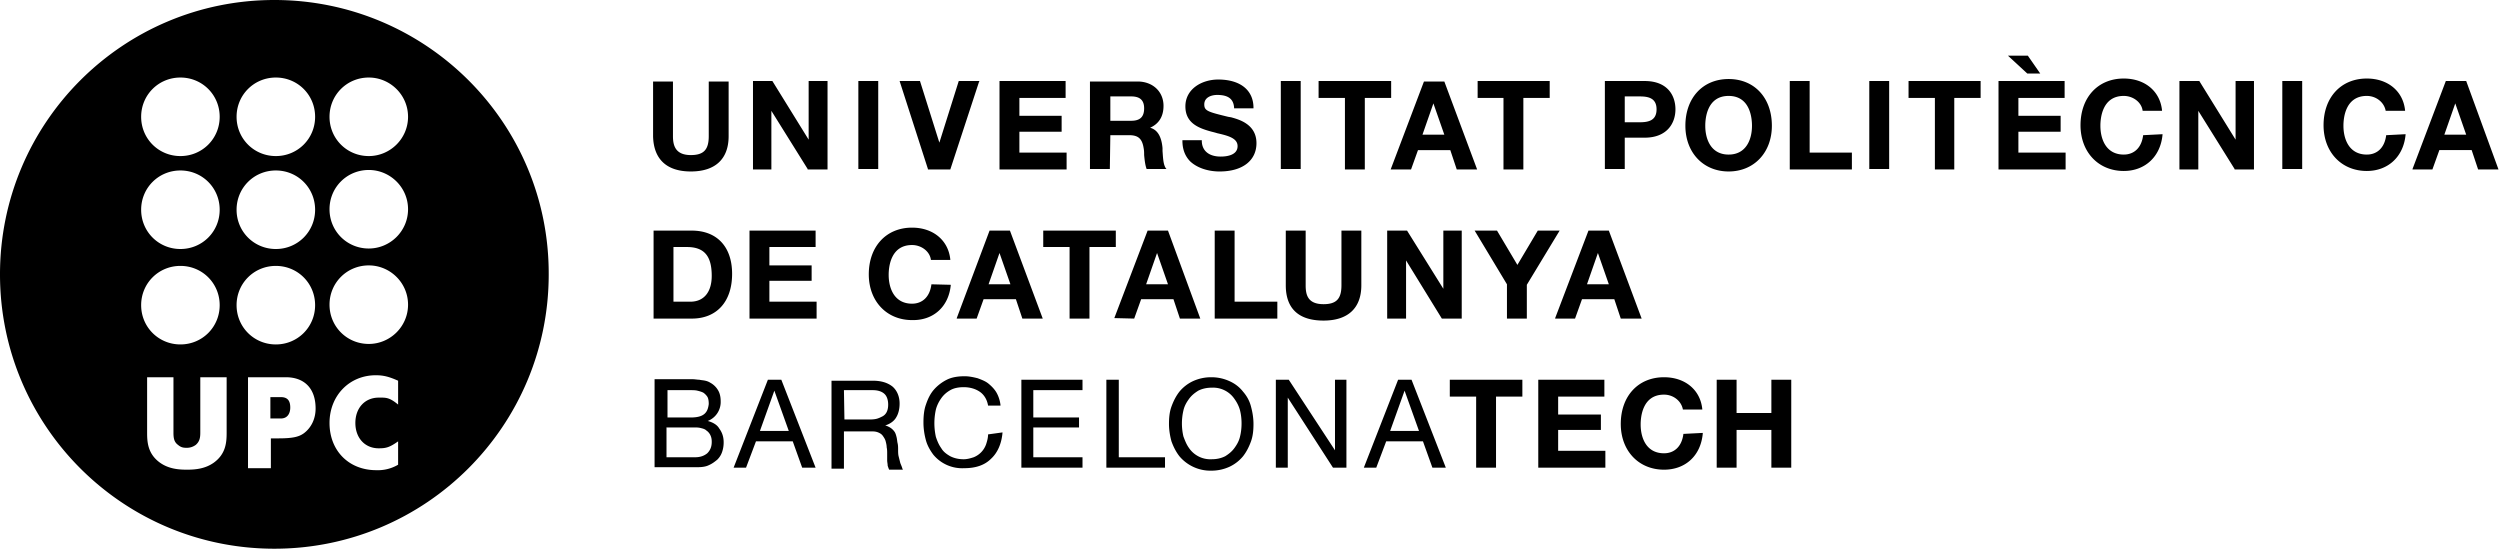 <svg xmlns="http://www.w3.org/2000/svg" width="503" height="111" fill="none"><g fill="#000" clip-path="url(#a)"><path d="M139 34.5c4.9 0 7.6-2.5 7.6-7.1v-11h-4v11c0 2.7-1 3.8-3.6 3.8-3.1 0-3.6-1.9-3.6-3.8v-11h-4v11c.1 4.6 2.7 7.1 7.6 7.1ZM162.7 28.1l-7.3-11.8h-3.9v17.8h3.7V22.3l7.3 11.7v.1h4V16.3h-3.8v11.8ZM176.7 16.3h-4V34h4V16.3ZM186.7 34.1h4.5l5.8-17.7.1-.1h-4.2L189 28.7l-3.9-12.4H181l5.7 17.7v.1ZM214.6 30.7h-9.5v-4.2h8.5v-3.2h-8.5v-3.6h9.3v-3.4h-13.3v17.8h13.5v-3.4ZM223.4 27.2h3.8c1.8 0 2.6.7 2.9 2.6.1.5.1 1 .1 1.4.1 1 .2 2 .5 2.8h4l-.1-.1c-.6-.8-.6-2.4-.7-3.5v-.6c-.2-2.3-1-3.7-2.5-4.1 1.8-.8 2.7-2.3 2.7-4.4 0-2.9-2.2-4.9-5.2-4.9h-9.6V34h4l.1-6.8Zm0-7.8h4.2c1.8 0 2.6.8 2.6 2.4 0 1.7-.8 2.5-2.6 2.5h-4.2v-4.9ZM245.4 34.5c4.6 0 7.4-2.2 7.4-5.7 0-3.9-3.7-4.8-5.1-5.2l-.6-.1c-4.1-1-4.8-1.2-4.8-2.5 0-1.4 1.4-1.9 2.6-1.9 2.2 0 3.3.8 3.4 2.6v.1h3.9v-.1c0-3.6-2.7-5.7-7.1-5.7-3.3 0-6.6 1.9-6.6 5.4 0 3.4 2.7 4.4 5.3 5.1.4.1.8.2 1.1.3 2.2.5 4.1 1 4.1 2.6 0 2-2.6 2.1-3.4 2.1-2.4 0-3.8-1.2-3.8-3.2v-.1h-3.9v.1c0 1.7.5 3.1 1.6 4.2 1.3 1.2 3.4 2 5.9 2ZM261.7 16.3h-4V34h4V16.3ZM270.6 34.1h4V19.7h5.3v-3.4h-14.6v3.4h5.3v14.4ZM279.8 34.1h4.1l1.4-3.9h6.5l1.3 3.9h4.1l-6.6-17.7h-4.1l-6.7 17.7Zm6.4-7 2.2-6.3 2.2 6.3h-4.4ZM302.5 34.1h4V19.7h5.3v-3.4h-14.5v3.4h5.2v14.4ZM326.9 27.7h4c4.5 0 6.2-2.9 6.2-5.7 0-2.8-1.6-5.7-6.2-5.7h-8V34h4v-6.3Zm0-8.3h3c1.7 0 3.4.3 3.4 2.6 0 2.3-1.7 2.6-3.4 2.6h-3v-5.2ZM347.8 34.5c5.1 0 8.7-3.8 8.7-9.2 0-5.6-3.5-9.4-8.7-9.4-5.2 0-8.7 3.8-8.7 9.4 0 5.4 3.6 9.2 8.7 9.2Zm-4.7-9.2c0-1.4.3-6 4.7-6s4.7 4.6 4.7 6c0 2.8-1.2 5.8-4.7 5.8s-4.7-3-4.7-5.8ZM364.1 16.3h-4v17.8h12.5v-3.4h-8.5V16.3ZM380.1 16.3h-4V34h4V16.3ZM384 19.7h5.3v14.4h3.9V19.7h5.3v-3.4H384v3.4ZM406.1 26.5h8.5v-3.2h-8.5v-3.6h9.3v-3.4h-13.3v17.8h13.5v-3.4h-9.5v-4.2ZM410.5 14.8l-2.5-3.6h-4l3.9 3.6h2.6ZM431.2 27.2c-.3 2.5-1.8 3.9-3.9 3.9-3.5 0-4.7-3-4.7-5.8 0-1.4.3-6 4.7-6 1.9 0 3.6 1.3 3.8 3h3.9v-.1c-.4-3.9-3.5-6.4-7.7-6.4-5.2 0-8.7 3.8-8.7 9.4 0 5.4 3.6 9.2 8.7 9.2 4.3 0 7.4-2.9 7.8-7.3V27l-3.9.2ZM449.8 28.1l-7.3-11.8h-4v17.8h3.8V22.3l7.3 11.7v.1h3.9V16.3h-3.7v11.8ZM463.2 16.3h-4V34h4V16.3ZM480.1 27.2c-.3 2.5-1.8 3.9-3.9 3.9-3.5 0-4.7-3-4.7-5.8 0-1.4.3-6 4.7-6 1.9 0 3.5 1.3 3.8 3h3.9v-.1c-.4-3.9-3.5-6.4-7.7-6.4-5.2 0-8.7 3.8-8.7 9.4 0 5.4 3.6 9.2 8.7 9.2 4.3 0 7.4-2.9 7.8-7.3V27l-3.9.2ZM496.2 16.3h-4.1L485.4 34v.1h4l1.4-3.9h6.5l1.3 3.9h4.1l-6.5-17.8Zm0 10.8h-4.4l2.2-6.3 2.2 6.3ZM139.2 46.4h-7.7v17.7h7.7c5 0 8.1-3.4 8.1-9 0-5.5-3.1-8.7-8.1-8.7Zm-3.7 3.3h2.7c3.5 0 5 1.8 5 5.8 0 3.3-1.6 5.2-4.3 5.2h-3.4v-11ZM154.8 56.5h8.5v-3.1h-8.5v-3.7h9.3v-3.3h-13.3v17.7h13.5v-3.4h-9.5v-4.2ZM191.3 57.3l-3.9-.1c-.3 2.5-1.8 3.9-3.9 3.9-3.5 0-4.7-3-4.7-5.8 0-1.4.3-6 4.7-6 1.9 0 3.6 1.3 3.8 3h3.9v-.1c-.4-3.9-3.5-6.4-7.7-6.4-5.2 0-8.7 3.8-8.7 9.4 0 5.4 3.6 9.2 8.7 9.2 4.3.1 7.4-2.7 7.8-7.1ZM209.8 64.1l-6.6-17.7h-4.1L192.5 64v.1h4l1.4-3.9h6.5l1.3 3.9h4.1Zm-6.5-6.9h-4.4l2.2-6.3 2.2 6.3ZM224.5 46.4h-14.6v3.3h5.3v14.4h4V49.7h5.3v-3.3ZM224.2 64l4 .1 1.4-3.9h6.5l1.3 3.9h4.1L235 46.4h-4.1L224.2 64Zm6.4-6.8 2.2-6.3 2.2 6.3h-4.4ZM244.4 46.4v17.7H257v-3.4h-8.6V46.4h-4ZM269.9 57.4c0 2.7-1 3.8-3.6 3.8-3.2 0-3.6-1.9-3.6-3.8v-11h-4v11c0 4.7 2.6 7.1 7.6 7.1 4.9 0 7.6-2.5 7.6-7.1v-11h-4v11ZM290.4 58.1l-7.3-11.7h-4v17.7h3.8V52.4l7.2 11.7h4V46.4h-3.7v11.7ZM313.8 46.4h-4.4l-4.1 6.9-4.1-6.9h-4.5l6.5 10.8v6.9h4v-6.8l6.6-10.9ZM330.3 64.1l-6.6-17.7h-4.1L312.9 64v.1h4l1.4-3.9h6.5l1.3 3.9h4.2Zm-6.6-6.9h-4.4l2.2-6.3 2.2 6.3ZM142.4 84.7a4.1 4.1 0 0 0 2.6-4c0-.9-.2-1.7-.6-2.3a4 4 0 0 0-1.5-1.4 3 3 0 0 0-1-.4c-.4-.1-.8-.1-1.2-.2-.4 0-.9-.1-1.3-.1h-7.7V94h8.6c.9 0 1.7-.1 2.3-.4.7-.3 1.2-.7 1.7-1.1.5-.5.8-1 1-1.6.2-.6.3-1.2.3-1.9 0-1.1-.3-2-.9-2.8-.4-.7-1.2-1.2-2.3-1.5Zm-8.2 1.3h5.3c.5 0 1 0 1.4.1.4.1.9.2 1.2.5.3.2.6.5.8.9.2.4.3.8.3 1.4 0 1-.3 1.7-.9 2.3-.6.5-1.4.8-2.4.8h-5.8v-6h.1Zm7.5-2.7c-.6.5-1.5.7-2.8.7h-4.6v-5.5h4.6c.5 0 1 0 1.4.1.4.1.8.2 1.2.4.3.2.6.5.8.8.2.3.3.8.3 1.5-.1.8-.3 1.5-.9 2ZM154.5 76.4l-6.9 17.7h2.5l2-5.3h7.4l1.9 5.3h2.7l-6.9-17.7h-2.7Zm4.2 10.3h-5.8l2.9-8.1 2.9 8.1ZM181.1 93l-.3-1.2c-.1-.4-.1-.9-.1-1.3s0-.9-.1-1.3-.1-.8-.2-1.2c-.1-.4-.2-.8-.4-1.1-.2-.3-.5-.6-.8-.8-.3-.2-.7-.4-1.1-.5 1-.3 1.8-.9 2.2-1.6.5-.8.7-1.8.7-2.8 0-1.4-.5-2.6-1.4-3.4-1-.8-2.3-1.2-4-1.2h-8.3v17.7h2.5v-7.5h5.7c.6 0 1 .1 1.4.3.4.2.6.4.8.7.2.3.4.6.5 1 .1.4.2.8.2 1.2.1.4.1.9.1 1.3v1.3c0 .4.1.7.1 1.1.1.3.2.6.3.8h2.8l-.1-.1c-.2-.7-.4-1-.5-1.4Zm-11.3-14.5h5.8c1.1 0 1.9.3 2.4.8s.7 1.3.7 2.1c0 .6-.1 1.1-.3 1.5-.2.4-.5.7-.9.9-.4.2-.8.4-1.3.5-.5.1-1 .1-1.5.1h-4.8l-.1-5.9ZM198.8 87.4c0 .7-.2 1.4-.4 2a4.35 4.35 0 0 1-2.5 2.6c-.6.2-1.3.4-2 .4-1 0-1.9-.2-2.7-.6-.7-.4-1.4-.9-1.8-1.6-.5-.7-.8-1.4-1.1-2.3a12.65 12.65 0 0 1 0-5.5c.2-.8.6-1.6 1.1-2.3.5-.7 1.1-1.2 1.8-1.6.7-.4 1.6-.6 2.7-.6 1.2 0 2.3.3 3.2.9.9.6 1.5 1.6 1.7 2.8h2.5v-.1c-.1-.9-.4-1.8-.8-2.5s-1-1.3-1.6-1.8c-.6-.5-1.4-.8-2.2-1.1-.8-.2-1.7-.4-2.6-.4-1.4 0-2.6.2-3.6.7-1 .5-1.9 1.2-2.6 2-.7.8-1.2 1.8-1.6 3-.4 1.1-.5 2.4-.5 3.6 0 1.3.2 2.5.5 3.6s.9 2.1 1.5 2.9a7.53 7.53 0 0 0 6.2 2.7c2.3 0 4.1-.6 5.4-1.9 1.3-1.2 2.1-3 2.3-5.2V87l-2.9.4ZM207.9 86h9.2v-2h-9.2v-5.5h9.9v-2.1h-12.3v17.7h12.3V92h-9.9v-6ZM225.1 76.4h-2.5v17.7h11.8V92h-9.3V76.4ZM250.1 78.8c-.7-.9-1.6-1.6-2.7-2.1s-2.3-.8-3.7-.8c-1.4 0-2.6.3-3.7.8a7.9 7.9 0 0 0-2.7 2.1c-.7.9-1.2 1.9-1.6 3-.4 1.1-.5 2.3-.5 3.5 0 1.2.2 2.4.5 3.5.4 1.1.9 2.1 1.6 3a8.17 8.17 0 0 0 6.4 2.9c1.4 0 2.6-.3 3.7-.8a7.9 7.9 0 0 0 2.7-2.1c.7-.9 1.2-1.9 1.6-3 .4-1.1.5-2.3.5-3.5 0-1.2-.2-2.4-.5-3.5-.3-1.2-.9-2.2-1.6-3Zm-6.3 13.6a5.2 5.2 0 0 1-4.6-2.3c-.5-.7-.8-1.5-1.1-2.3a11.53 11.53 0 0 1 0-5.2c.2-.9.6-1.6 1.1-2.3.5-.7 1.1-1.2 1.9-1.7.8-.4 1.7-.6 2.7-.6a5.2 5.2 0 0 1 4.6 2.3c.5.7.9 1.5 1.1 2.3.2.8.3 1.7.3 2.6 0 .9-.1 1.8-.3 2.6-.2.9-.6 1.6-1.1 2.3-.5.7-1.1 1.2-1.9 1.7-.8.4-1.7.6-2.7.6ZM268.6 90.6l-9.3-14.2h-2.6v17.7h2.4V80l9.1 14.1h2.7V76.4h-2.3v14.2ZM281.3 76.4l-6.9 17.7h2.5l2-5.3h7.4l1.9 5.3h2.7L284 76.4h-2.7Zm4.2 10.3h-5.8l2.9-8.1 2.9 8.1ZM291.7 79.8h5.3v14.3h4V79.8h5.3v-3.4h-14.6v3.4ZM313.5 86.5h8.6v-3.1h-8.6v-3.6h9.3v-3.4h-13.3v17.7H323v-3.4h-9.5v-4.2ZM338.7 87.3c-.3 2.5-1.8 3.9-3.9 3.9-3.5 0-4.7-3-4.7-5.8 0-1.4.3-6 4.7-6 1.9 0 3.5 1.3 3.8 3h3.9v-.1c-.4-3.9-3.5-6.4-7.7-6.4-5.2 0-8.7 3.8-8.7 9.4 0 5.4 3.6 9.2 8.7 9.2 4.3 0 7.4-2.8 7.8-7.3v-.1l-3.9.2ZM356.4 83.1h-7v-6.7h-4v17.7h4v-7.6h7v7.6h4V76.4h-4v6.7ZM56.5 79.9h-2.1v4.3h2.1c1.4 0 1.9-1.1 1.9-2.2 0-1.2-.4-2.1-1.9-2.1ZM55.2 0C24.7 0 0 24.7 0 55.2c0 30.5 24.7 55.2 55.2 55.2 30.5 0 55.2-24.7 55.2-55.2C110.5 24.7 85.7 0 55.2 0Zm.3 15.6c4.4 0 7.9 3.5 7.9 7.9s-3.5 7.9-7.9 7.9-7.9-3.5-7.9-7.9 3.5-7.9 7.9-7.9Zm0 18.7c4.4 0 7.9 3.5 7.9 7.9s-3.5 7.9-7.9 7.9-7.9-3.5-7.9-7.9 3.5-7.9 7.9-7.9ZM36.3 15.6c4.4 0 7.9 3.5 7.9 7.9s-3.5 7.9-7.9 7.9-7.9-3.5-7.9-7.9 3.5-7.9 7.9-7.9Zm0 18.7c4.4 0 7.9 3.5 7.9 7.9s-3.5 7.9-7.9 7.9-7.9-3.5-7.9-7.9 3.5-7.9 7.9-7.9Zm0 19.2c4.4 0 7.9 3.5 7.9 7.9s-3.5 7.9-7.9 7.9-7.9-3.5-7.9-7.9 3.5-7.9 7.9-7.9ZM45.6 87c0 1.9-.1 4.3-2.6 6.1-1.7 1.2-3.6 1.4-5.4 1.4-1.8 0-3.7-.2-5.4-1.4-2.5-1.8-2.6-4.2-2.6-6.1V75.9h5.3V87c0 1.1.1 1.9.9 2.5.6.5 1 .6 1.8.6a3 3 0 0 0 1.8-.6c.8-.7.9-1.5.9-2.5V75.9h5.3V87Zm9.9-33.5c4.4 0 7.9 3.5 7.9 7.9s-3.5 7.9-7.9 7.9-7.9-3.5-7.9-7.9 3.5-7.9 7.9-7.9Zm5.6 33.7c-1 .7-2.2 1-5.1 1h-1.5v6h-4.6V75.9h7.6c3.7 0 6 2.2 6 6.3 0 2.1-.9 3.9-2.4 5Zm19-5.8c-1.8-1.5-2.5-1.4-3.9-1.4-2.8 0-4.7 2.1-4.7 5.1 0 3 1.9 5.1 4.7 5.1 1.5 0 2.2-.2 3.9-1.4v4.7a8 8 0 0 1-4.4 1.1c-5.5 0-9.4-3.9-9.4-9.5 0-5.5 4-9.6 9.3-9.6 1.6 0 2.7.3 4.5 1.1v4.8Zm-5.9-12.2c-4.4 0-7.9-3.5-7.9-7.9s3.5-7.9 7.9-7.9c4.3 0 7.9 3.5 7.9 7.9s-3.6 7.9-7.9 7.9Zm0-19.2c-4.4 0-7.9-3.5-7.9-7.9s3.5-7.9 7.9-7.9c4.3 0 7.9 3.5 7.9 7.9S78.5 50 74.2 50Zm0-18.6c-4.4 0-7.9-3.5-7.9-7.9s3.5-7.9 7.9-7.9c4.3 0 7.9 3.5 7.9 7.9s-3.6 7.9-7.9 7.9Z"/></g><defs><clipPath id="a"><path fill="#fff" d="M0 0h502.8v110.5H0z"/></clipPath></defs></svg>